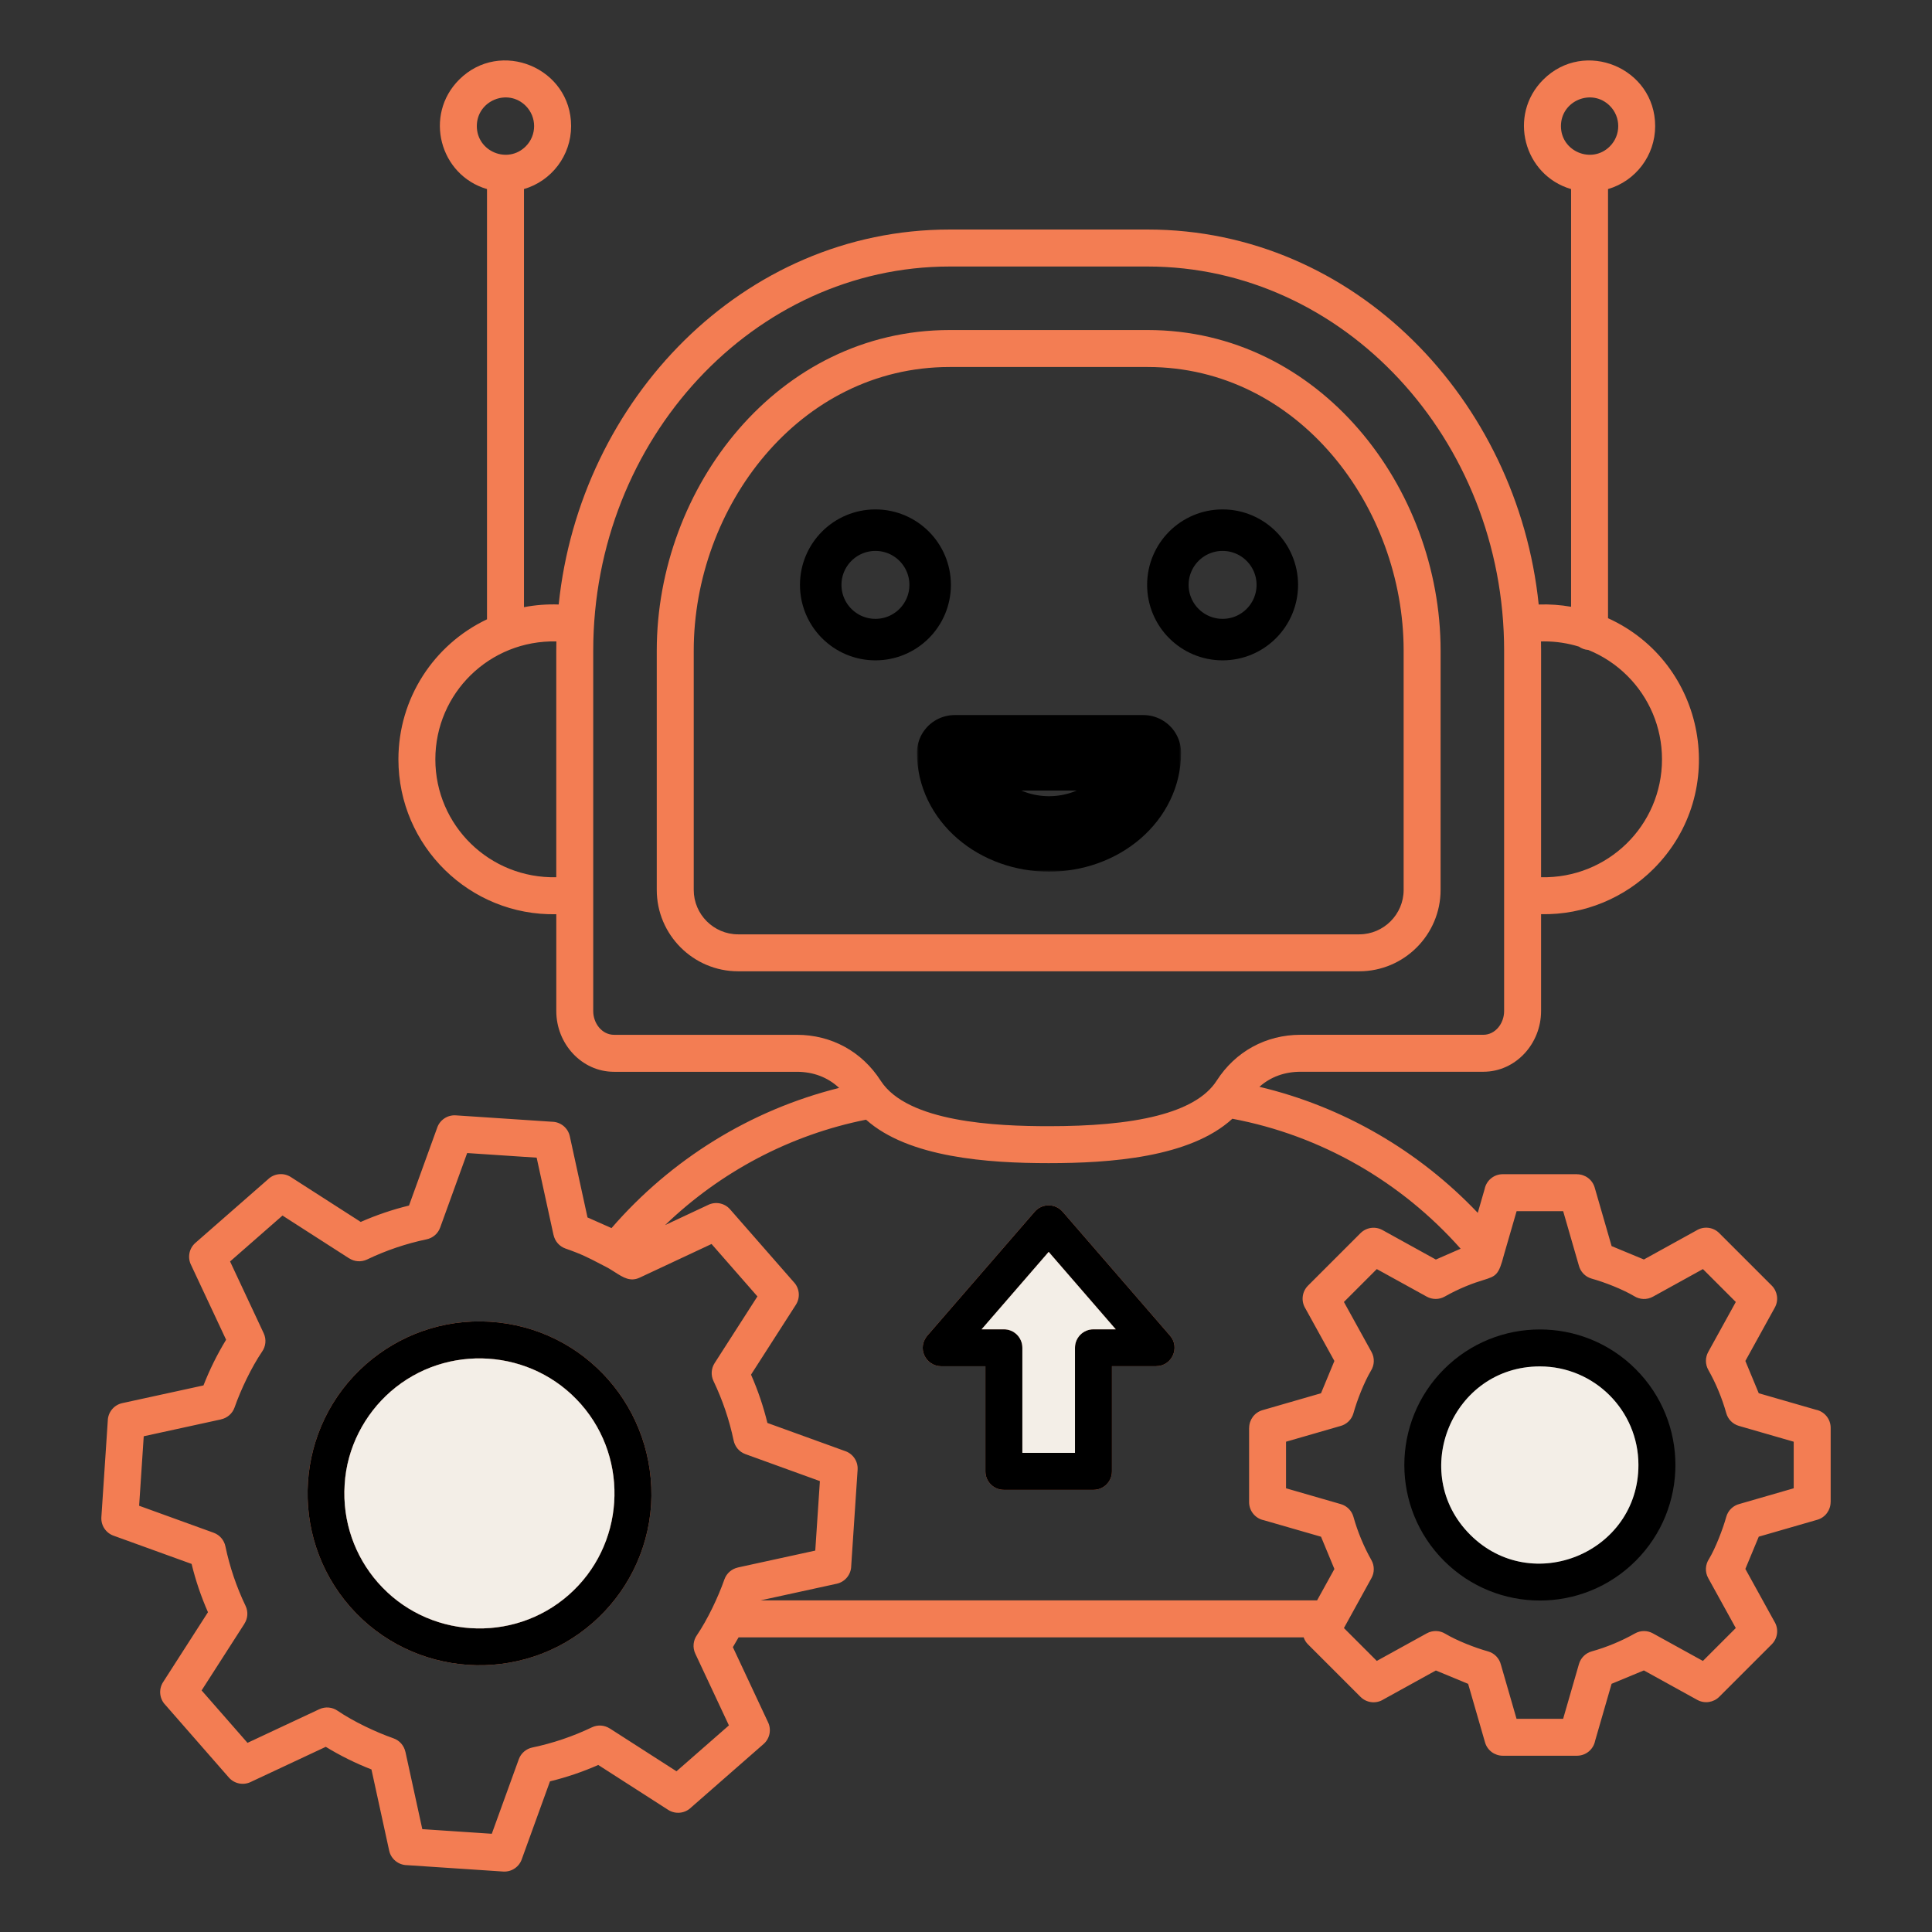 <svg width="512" height="512" viewBox="0 0 512 512" fill="none" xmlns="http://www.w3.org/2000/svg">
<rect x="0" y="0" width="512" height="512" fill="#333333" stroke="none"/>
<path fill-rule="evenodd" clip-rule="evenodd" d="M416.352 160.8C413.574 160.31 410.656 160.096 407.771 160.203C402.192 106.032 359.035 60.832 304.16 60.827H251.675C196.8 60.827 153.643 106.027 148.059 160.198C144.955 160.086 141.824 160.336 138.859 160.907V50.102C146.171 47.958 151.35 41.222 151.35 33.414C151.35 17.979 132.592 10.192 121.664 21.12C112.294 30.496 116.486 46.422 129.062 50.107V164.123C114.971 170.806 105.584 185.078 105.584 201.232C105.584 224.23 124.512 242.758 147.424 242.278V267.952C147.424 276.587 154.123 284.038 162.736 284.038H211.163C215.494 284.038 219.339 285.462 222.379 288.31C198.864 294.166 177.835 307.248 162.059 325.456L155.696 322.635L151.008 301.136C150.523 298.87 148.528 297.307 146.304 297.275L120.779 295.579C118.486 295.435 116.464 296.896 115.808 298.998L108.39 319.483C103.984 320.56 99.766 321.99 95.595 323.824L77.067 311.926C75.11 310.672 72.598 310.987 71.003 312.55L51.787 329.371C50.059 330.875 49.654 333.328 50.656 335.275L59.92 355.046C57.552 358.928 55.574 362.928 53.92 367.152L32.422 371.84C30.15 372.326 28.592 374.32 28.56 376.544L26.864 402.07C26.72 404.363 28.182 406.384 30.283 407.04L50.774 414.454C51.851 418.87 53.28 423.083 55.115 427.254L43.222 445.776C41.963 447.734 42.278 450.251 43.84 451.84L60.651 471.062C62.16 472.784 64.614 473.19 66.56 472.187L86.331 462.928C90.214 465.296 94.208 467.27 98.438 468.923L103.131 490.422C103.616 492.688 105.611 494.251 107.835 494.283L133.36 495.979C135.654 496.123 137.675 494.662 138.331 492.56L145.75 472.075C150.16 470.998 154.374 469.568 158.544 467.734L177.072 479.632C179.03 480.886 181.542 480.571 183.136 479.008L202.352 462.187C204.075 460.683 204.48 458.23 203.478 456.283L194.219 436.512C194.742 435.648 195.248 434.784 195.734 433.915H345.478C345.718 434.603 346.102 435.248 346.635 435.776L360.55 449.686C362.198 451.339 364.736 451.563 366.63 450.363L380.518 442.694L389.072 446.24L393.552 461.76C394.171 463.894 396.123 465.286 398.24 465.286H417.915C420.294 465.286 422.278 463.59 422.72 461.339L427.088 446.224L435.643 442.678L449.798 450.491C451.75 451.563 454.118 451.168 455.616 449.67L469.531 435.76C471.184 434.112 471.408 431.574 470.208 429.68L462.539 415.782L466.091 407.232L481.611 402.752C483.744 402.134 485.131 400.182 485.131 398.064H485.147V378.39C485.147 376.011 483.451 374.027 481.2 373.584L466.086 369.222L462.539 360.667L470.352 346.507C471.424 344.56 471.03 342.192 469.531 340.694L455.616 326.784C453.968 325.131 451.43 324.907 449.536 326.107L435.648 333.776L427.094 330.23L422.608 314.71C421.99 312.576 420.038 311.19 417.92 311.19V311.174H398.246C395.867 311.174 393.883 312.87 393.44 315.12L391.622 321.419C376.016 304.992 355.968 293.291 333.755 288.016C336.747 285.355 340.48 284.027 344.662 284.027H393.088C401.696 284.027 408.4 276.576 408.4 267.942V242.267C419.968 242.507 430.614 237.851 438.214 230.251C458.555 209.91 452.123 175.632 426.144 163.83V50.107C433.446 47.968 438.635 41.232 438.635 33.419C438.635 17.984 419.883 10.198 408.955 21.126C399.579 30.496 403.782 46.422 416.352 50.107V160.8ZM266.043 394.822C263.334 394.822 261.142 392.63 261.142 389.926V362.07H249.435C245.36 362.07 242.736 357.163 245.99 353.691L274.214 321.11C276.192 318.822 279.707 318.891 281.643 321.158L310.075 353.974C312.822 357.142 310.528 362.054 306.384 362.048V362.064H294.678V389.926C294.678 392.63 292.486 394.822 289.782 394.822H266.043ZM270.939 385.03V357.174C270.939 354.47 268.747 352.272 266.038 352.278H260.139L277.91 331.766L295.68 352.278H289.776C287.072 352.278 284.88 354.47 284.88 357.174V385.03H270.939ZM393.056 339.245C396.468 338.179 397.169 337.961 398.56 332.555L401.915 320.976H414.256L418.4 335.334C418.816 336.987 420.08 338.374 421.84 338.859C425.275 339.814 430.022 341.68 433.083 343.494C434.534 344.406 436.427 344.523 438.038 343.638L451.291 336.32L460.006 345.035L452.694 358.288C451.904 359.723 451.862 361.52 452.726 363.051C454.726 366.576 456.384 370.582 457.472 374.486C457.91 376.064 459.131 377.382 460.816 377.872L475.35 382.07V394.411L460.998 398.56C459.344 398.971 457.958 400.24 457.472 401.995C456.592 405.174 454.587 410.379 452.912 413.126C451.931 414.592 451.776 416.544 452.688 418.198L460 431.451L451.286 440.166L438.027 432.854C436.592 432.064 434.795 432.016 433.264 432.886C429.739 434.886 425.734 436.544 421.83 437.632C420.251 438.07 418.934 439.291 418.443 440.976L414.246 455.504H401.899L397.755 441.152C397.344 439.499 396.075 438.112 394.32 437.627C390.875 436.672 386.134 434.806 383.072 432.992C381.622 432.08 379.728 431.963 378.118 432.848L364.864 440.16L356.155 431.451L363.462 418.192C364.251 416.758 364.294 414.96 363.43 413.43C361.43 409.904 359.771 405.899 358.683 401.995C358.246 400.416 357.024 399.099 355.339 398.608L340.811 394.411V382.07L355.163 377.926C356.816 377.51 358.203 376.246 358.688 374.486C359.643 371.046 361.51 366.304 363.323 363.243C364.235 361.792 364.352 359.899 363.467 358.288L356.15 345.035L364.864 336.32L378.123 343.632C379.558 344.416 381.36 344.464 382.886 343.595C384.662 342.587 386.528 341.68 388.47 340.875C390.406 340.072 391.889 339.609 393.056 339.245ZM326.587 296.48C350.107 300.902 371.35 313.168 387.083 330.923L380.518 333.792L366.363 325.974C364.416 324.902 362.048 325.296 360.55 326.795L346.64 340.704C344.987 342.352 344.763 344.891 345.963 346.784L353.627 360.672L350.08 369.227L334.56 373.712C332.427 374.331 331.04 376.283 331.04 378.4H331.024V398.08C331.024 400.459 332.72 402.443 334.971 402.886L350.086 407.248L353.632 415.803L349.04 424.118H201.526L221.718 419.712C223.984 419.222 225.547 417.232 225.579 415.008L227.275 389.483C227.419 387.19 225.958 385.168 223.856 384.512L203.371 377.094C202.294 372.683 200.859 368.464 199.03 364.294L210.923 345.766C212.176 343.808 211.862 341.296 210.299 339.702L193.478 320.486C191.974 318.763 189.52 318.358 187.574 319.36L176.256 324.662C190.923 310.56 209.344 300.758 229.51 296.726C240.774 306.784 261.803 308.246 277.91 308.246C294.107 308.246 315.376 306.774 326.587 296.48ZM100.118 419.366C94.086 412.475 90.683 403.27 91.339 393.387C91.91 383.616 96.656 374.79 103.472 368.816C118.299 355.84 141.035 357.344 154.016 372.176C166.992 387.003 165.488 409.739 150.656 422.72C135.835 435.702 113.099 434.198 100.118 419.366ZM157.088 430.07C138.203 446.598 109.296 444.667 92.774 425.792C76.224 406.891 78.144 378.022 97.046 361.478C105.75 353.856 117.334 349.526 129.755 350.267C155.131 351.803 174.038 373.536 172.555 398.779C171.718 411.344 165.872 422.384 157.088 430.07ZM158.903 334.858C159.548 335.195 160.246 335.559 161.035 335.963C161.702 336.34 162.322 336.736 162.915 337.114C165.185 338.565 167.04 339.749 169.536 338.582L188.566 329.67L200.726 343.563L189.376 361.248C188.496 362.624 188.326 364.406 189.083 365.99C191.472 370.971 193.286 376.315 194.422 381.755C194.758 383.36 195.888 384.758 197.536 385.355L217.28 392.507L216.054 410.923L195.547 415.398V415.408C193.942 415.76 192.55 416.912 191.968 418.576C190.326 423.264 187.499 429.2 184.688 433.344C183.718 434.726 183.488 436.576 184.256 438.219L193.168 457.248L179.275 469.408L161.595 458.054L161.59 458.064C160.214 457.179 158.432 457.008 156.848 457.766C151.867 460.155 146.523 461.968 141.083 463.104C139.478 463.44 138.08 464.571 137.483 466.224L130.331 485.968L111.915 484.747L107.44 464.24L107.43 464.246C107.078 462.64 105.926 461.248 104.262 460.667C99.515 459.008 93.627 456.192 89.494 453.387C88.112 452.416 86.262 452.192 84.619 452.96L65.59 461.872L53.43 447.979L64.784 430.299L64.774 430.294C65.659 428.923 65.83 427.136 65.072 425.558C62.678 420.571 60.87 415.238 59.734 409.792C59.398 408.187 58.267 406.79 56.614 406.192L36.87 399.04L38.091 380.624L58.598 376.15L58.592 376.139C60.198 375.787 61.59 374.635 62.171 372.971C63.83 368.224 66.646 362.342 69.451 358.203C70.427 356.822 70.651 354.971 69.883 353.328L60.971 334.299L74.864 322.134L92.544 333.488L92.55 333.478C93.926 334.358 95.707 334.528 97.291 333.771C102.267 331.382 107.616 329.568 113.056 328.432C114.656 328.096 116.054 326.966 116.651 325.312L123.803 305.568L142.219 306.795L146.694 327.302H146.704C147.056 328.907 148.208 330.299 149.872 330.88C154.132 332.367 155.964 333.324 158.903 334.858ZM212.299 154.811C212.299 144.118 220.971 135.446 231.664 135.446C248.854 135.446 257.526 156.331 245.355 168.502C233.184 180.678 212.299 172 212.299 154.811ZM222.091 154.811C222.091 146.304 232.416 142.032 238.427 148.043C242.166 151.776 242.166 157.84 238.427 161.579C232.416 167.59 222.091 163.312 222.091 154.811ZM304.795 154.811C304.795 144.118 313.467 135.446 324.16 135.446C341.35 135.446 350.022 156.331 337.851 168.502C325.68 180.678 304.795 172 304.795 154.811ZM314.592 154.811C314.592 146.304 324.918 142.032 330.928 148.043C334.662 151.776 334.662 157.84 330.928 161.579C324.918 167.59 314.592 163.312 314.592 154.811ZM440.448 201.227C440.448 218.768 426.048 232.875 408.4 232.475L408.406 172.432C408.406 171.616 408.395 170.8 408.379 169.984C408.646 169.979 408.918 169.974 409.195 169.974C412.406 169.974 415.51 170.459 418.427 171.36C419.136 171.862 419.99 172.182 420.912 172.246C424.832 173.83 428.352 176.187 431.291 179.126C436.95 184.779 440.448 192.598 440.448 201.227ZM147.419 172.432V232.475C129.771 232.87 115.376 218.768 115.371 201.232C115.371 183.686 129.771 169.579 147.446 169.984C147.43 170.795 147.419 171.611 147.419 172.432ZM322.438 286.379C319.574 290.843 314.011 293.776 306.72 295.659C298.752 297.712 288.779 298.454 277.904 298.454C264.038 298.454 240.475 297.424 233.382 286.384C228.416 278.656 220.336 274.235 211.158 274.235H162.731C159.542 274.235 157.211 271.222 157.211 267.947V172.432C157.211 144.363 167.883 118.87 185.078 100.406C202.182 82.032 225.755 70.63 251.664 70.63H304.15C330.059 70.63 353.638 82.032 370.742 100.406C387.936 118.87 398.608 144.363 398.608 172.432V267.942C398.608 271.216 396.278 274.23 393.088 274.23H344.662C335.483 274.23 327.403 278.651 322.438 286.379ZM371.979 172.432V235.835C371.979 242.31 366.683 247.606 360.214 247.611H195.616C189.136 247.611 183.846 242.315 183.846 235.84V172.432C183.846 134.47 211.67 97.259 251.67 97.259H304.155C344.155 97.259 371.979 134.47 371.979 172.432ZM304.155 87.462C349.734 87.462 381.776 129.216 381.776 172.432L381.771 235.84C381.771 247.723 372.091 257.403 360.208 257.403H195.611C183.728 257.403 174.048 247.723 174.048 235.84V172.432C174.048 129.216 206.091 87.462 251.67 87.462H304.155ZM413.664 33.419C413.664 26.672 421.856 23.28 426.624 28.048C429.59 31.014 429.59 35.824 426.624 38.79C421.856 43.558 413.664 40.166 413.664 33.419ZM126.363 33.419C126.363 26.672 134.555 23.28 139.323 28.048C142.288 31.014 142.288 35.824 139.323 38.79C134.555 43.558 126.363 40.166 126.363 33.419Z" fill="#F37D53"/>
<path fill-rule="evenodd" clip-rule="evenodd" d="M261.142 389.926C261.142 392.63 263.334 394.822 266.043 394.822H289.782C292.486 394.822 294.678 392.63 294.678 389.926V362.064H306.384V362.048C310.528 362.054 312.822 357.142 310.075 353.974L281.643 321.158C279.707 318.891 276.192 318.822 274.214 321.11L245.99 353.691C242.736 357.163 245.36 362.07 249.435 362.07H261.142V389.926ZM270.939 357.174V385.03H284.88V357.174C284.88 354.47 287.072 352.278 289.776 352.278H295.68L277.91 331.766L260.139 352.278H266.038C268.747 352.272 270.939 354.47 270.939 357.174Z" fill="black"/>
<path d="M270.939 385.03V357.174C270.939 354.47 268.747 352.272 266.038 352.278H260.139L277.91 331.766L295.68 352.278H289.776C287.072 352.278 284.88 354.47 284.88 357.174V385.03H270.939Z" fill="#F3EEE7"/>
<path fill-rule="evenodd" clip-rule="evenodd" d="M92.774 425.792C109.296 444.667 138.203 446.598 157.088 430.07C165.872 422.384 171.718 411.344 172.555 398.779C174.038 373.536 155.131 351.803 129.755 350.267C117.334 349.526 105.75 353.856 97.046 361.478C78.144 378.022 76.224 406.891 92.774 425.792ZM91.339 393.387C90.683 403.27 94.086 412.475 100.118 419.366C113.099 434.198 135.835 435.702 150.656 422.72C165.488 409.739 166.992 387.003 154.016 372.176C141.035 357.344 118.299 355.84 103.472 368.816C96.656 374.79 91.91 383.616 91.339 393.387Z" fill="black"/>
<path d="M100.118 419.366C94.086 412.475 90.683 403.27 91.339 393.387C91.91 383.616 96.656 374.79 103.472 368.816C118.299 355.84 141.035 357.344 154.016 372.176C166.992 387.003 165.488 409.739 150.656 422.72C135.835 435.702 113.099 434.198 100.118 419.366Z" fill="#F3EEE7"/>
<path fill-rule="evenodd" clip-rule="evenodd" d="M382.683 413.638C368.656 399.611 368.656 376.87 382.683 362.838C396.71 348.811 419.451 348.811 433.478 362.838C447.51 376.87 447.51 399.606 433.478 413.638C419.451 427.664 396.71 427.664 382.683 413.638ZM408.08 362.112C384.875 362.112 373.19 390.294 389.606 406.71C406.016 423.126 434.203 411.44 434.203 388.235C434.208 373.808 422.507 362.112 408.08 362.112Z" fill="black"/>
<path d="M408.08 362.112C384.875 362.112 373.19 390.294 389.606 406.71C406.016 423.126 434.203 411.44 434.203 388.235C434.208 373.808 422.507 362.112 408.08 362.112Z" fill="#F3EEE7"/>
<circle cx="232" cy="155" r="14.5" stroke="black" stroke-width="11"/>
<circle cx="324" cy="155" r="14.5" stroke="black" stroke-width="11"/>
<mask id="path-4-outside-1_7283_677" maskUnits="userSpaceOnUse" x="243" y="189" width="70" height="42" fill="black">
<rect fill="white" x="243" y="189" width="70" height="42"/>
<path d="M303 199.5C303 202.323 302.353 205.119 301.097 207.728C299.841 210.336 297.999 212.706 295.678 214.703C293.356 216.699 290.6 218.283 287.567 219.363C284.534 220.444 281.283 221 278 221C274.717 221 271.466 220.444 268.433 219.363C265.4 218.283 262.644 216.699 260.322 214.703C258.001 212.706 256.159 210.336 254.903 207.728C253.647 205.119 253 202.323 253 199.5L278 199.5H303Z"/>
</mask>
<path d="M303 199.5C303 202.323 302.353 205.119 301.097 207.728C299.841 210.336 297.999 212.706 295.678 214.703C293.356 216.699 290.6 218.283 287.567 219.363C284.534 220.444 281.283 221 278 221C274.717 221 271.466 220.444 268.433 219.363C265.4 218.283 262.644 216.699 260.322 214.703C258.001 212.706 256.159 210.336 254.903 207.728C253.647 205.119 253 202.323 253 199.5L278 199.5H303Z" stroke="black" stroke-width="20" stroke-linejoin="round" mask="url(#path-4-outside-1_7283_677)"/>
</svg>
